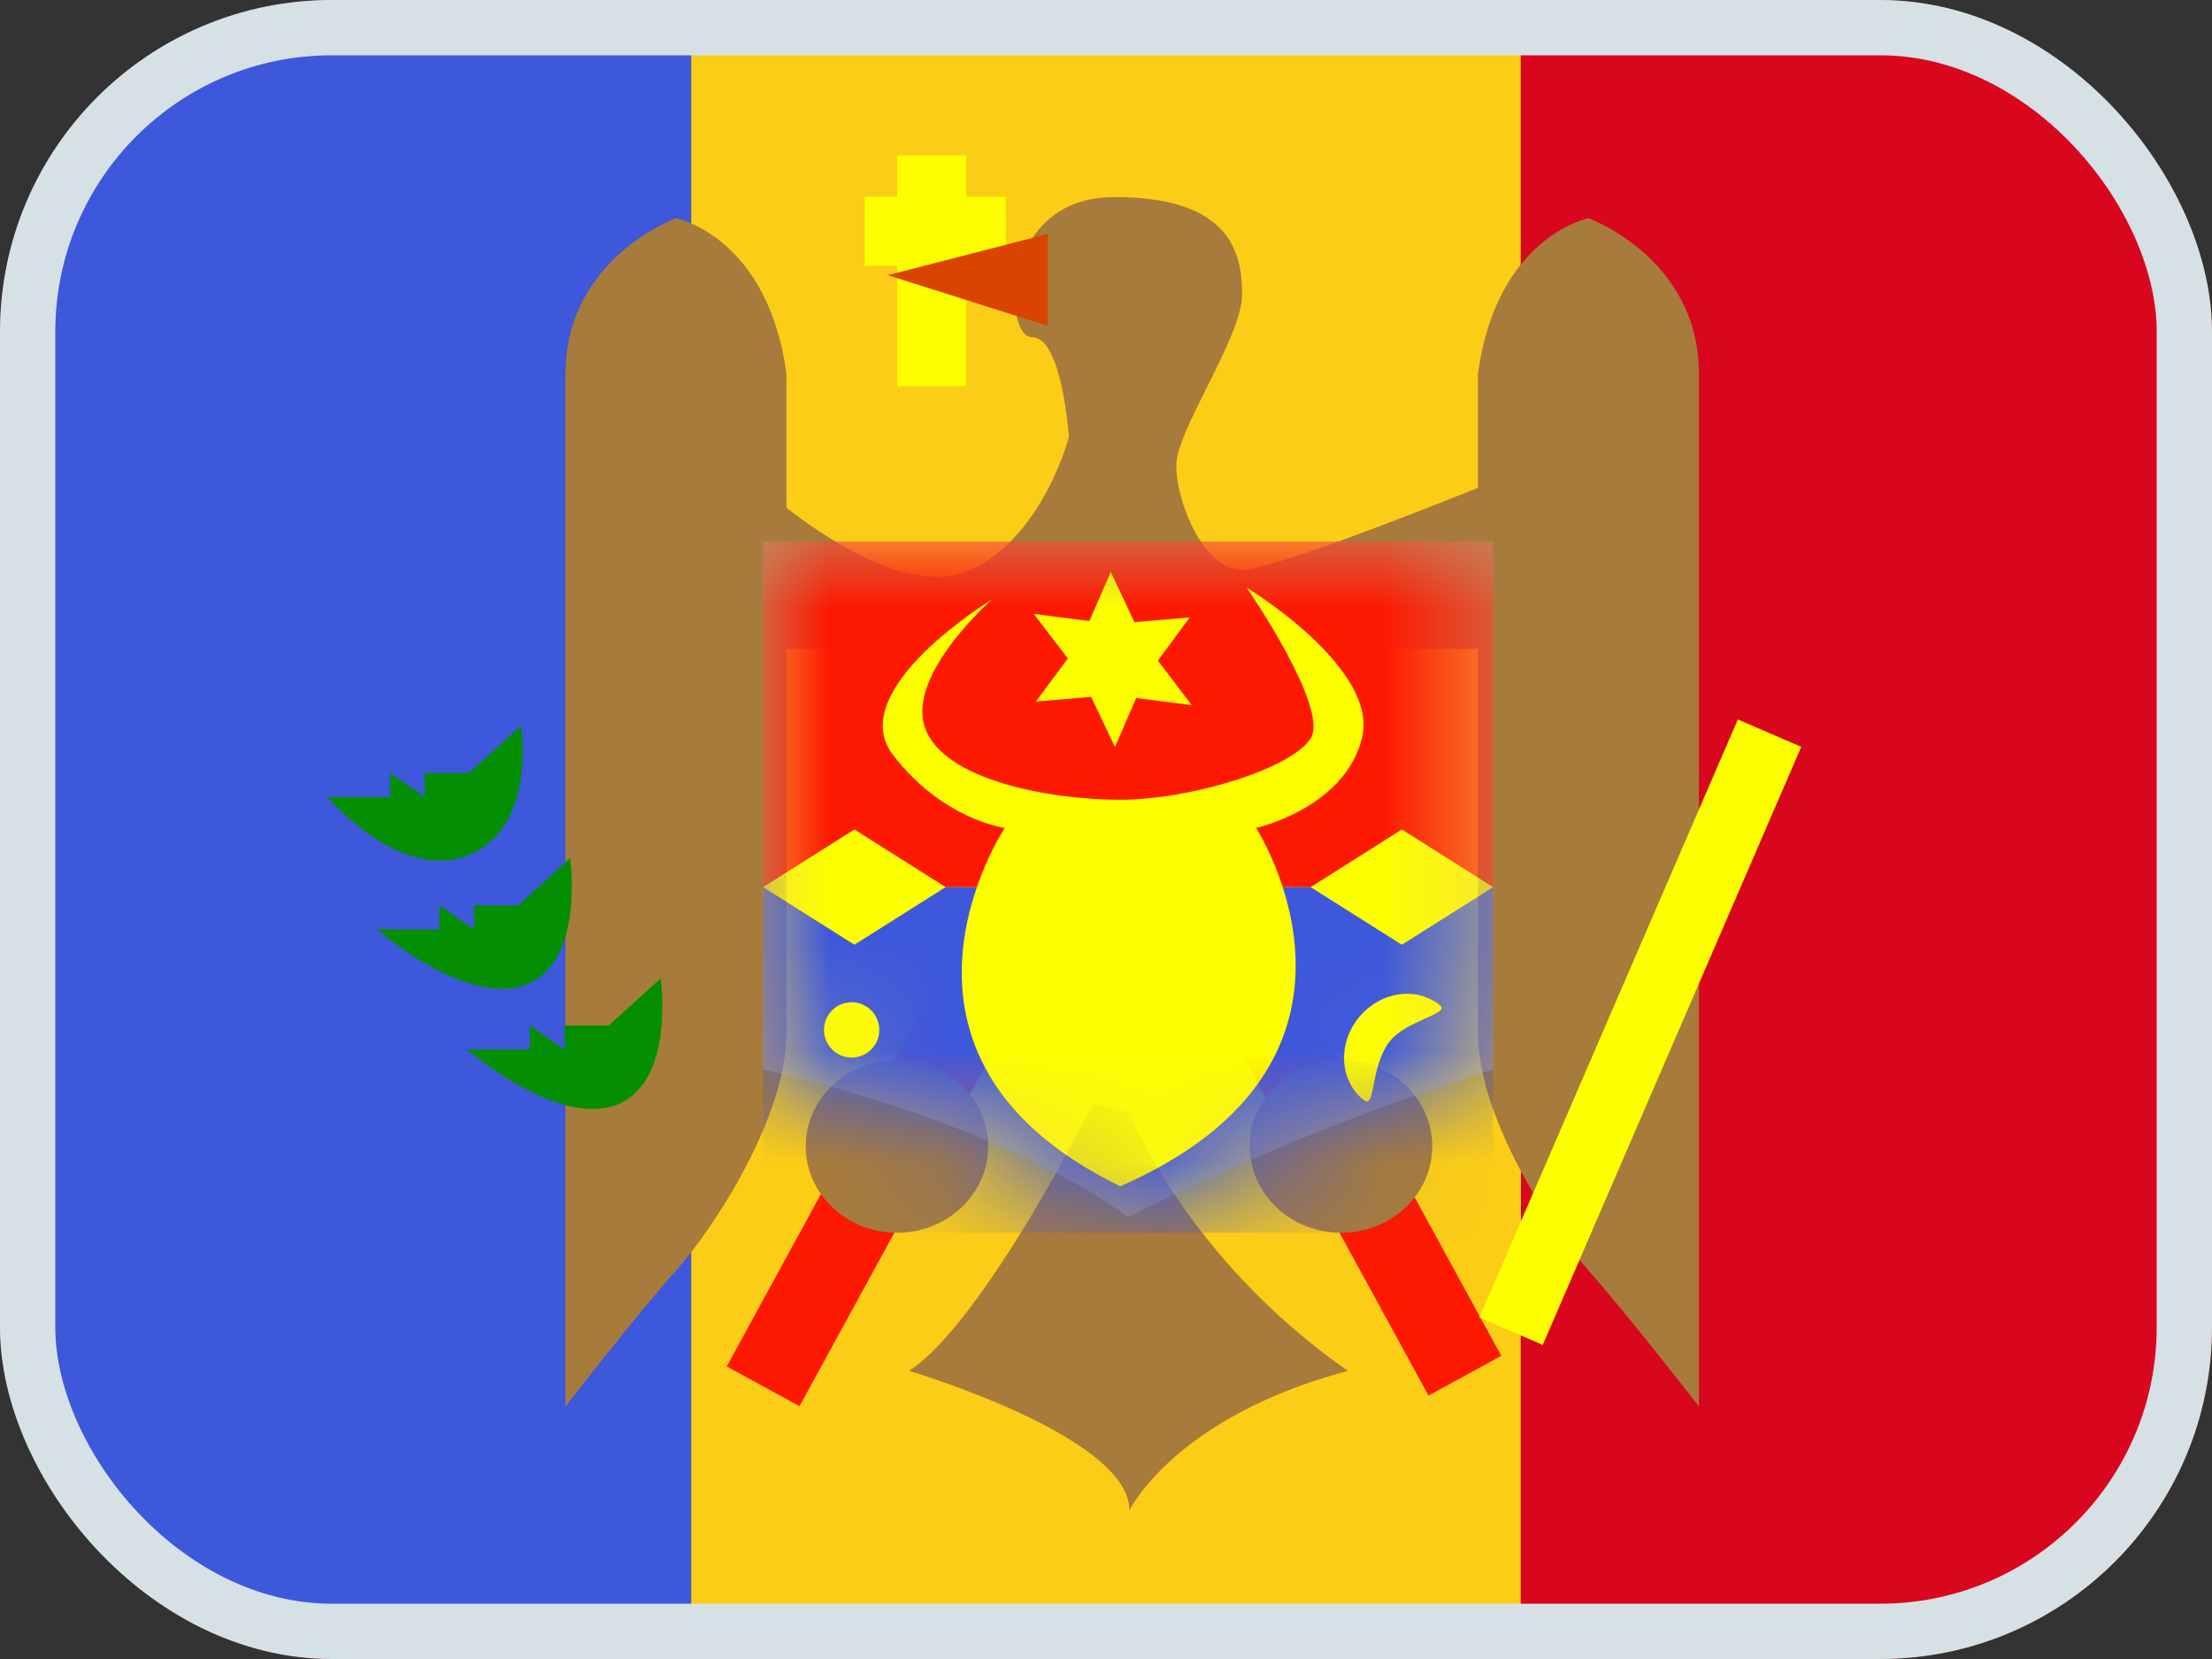 <svg width="20" height="15" viewBox="0 0 20 15" fill="none" xmlns="http://www.w3.org/2000/svg">
<rect x="0" y="0" width="20" height="15" fill="#333333" stroke="none"/>
<g clip-path="url(#clip0_46_19296)">
<mask id="mask0_46_19296" style="mask-type:luminance" maskUnits="userSpaceOnUse" x="-1" y="-1" width="21" height="16">
<rect x="-1" y="-1" width="21" height="16" fill="white"/>
</mask>
<g mask="url(#mask0_46_19296)">
<path fill-rule="evenodd" clip-rule="evenodd" d="M-1 -1V15H20V-1H-1Z" fill="#AF0100"/>
<mask id="mask1_46_19296" style="mask-type:luminance" maskUnits="userSpaceOnUse" x="-1" y="-1" width="21" height="16">
<path fill-rule="evenodd" clip-rule="evenodd" d="M-1 -1V15H20V-1H-1Z" fill="white"/>
</mask>
<g mask="url(#mask1_46_19296)">
<path fill-rule="evenodd" clip-rule="evenodd" d="M-1 -1V4.333H20V-1H-1Z" fill="#3CA5D9"/>
<path fill-rule="evenodd" clip-rule="evenodd" d="M-1 9.667V15H20V9.667H-1Z" fill="#73BE4A"/>
<path fill-rule="evenodd" clip-rule="evenodd" d="M10.248 9.016C9.364 8.809 8.588 8.036 8.597 7C8.606 6.03 9.167 5.245 10.14 5.022C11.112 4.799 12.12 5.223 12.12 5.223C11.852 4.618 10.919 4.193 10.154 4.195C8.73 4.199 7.21 5.304 7.195 6.99C7.18 8.739 8.818 9.733 10.26 9.729C11.416 9.726 11.965 8.971 12.079 8.649C12.079 8.649 11.132 9.223 10.248 9.016ZM10.824 7.947L11.596 7.402L12.367 7.947L12.095 7.033L12.844 6.456L11.904 6.437L11.596 5.535L11.287 6.437L10.347 6.456L11.096 7.033L10.824 7.947Z" fill="#F7FCFF"/>
</g>
</g>
<g clip-path="url(#clip1_46_19296)">
<mask id="mask2_46_19296" style="mask-type:luminance" maskUnits="userSpaceOnUse" x="-1" y="-1" width="22" height="17">
<rect x="-0.667" y="-0.333" width="21.333" height="16" fill="white"/>
</mask>
<g mask="url(#mask2_46_19296)">
<path fill-rule="evenodd" clip-rule="evenodd" d="M20.667 -0.333H-0.667V3.667H20.667V-0.333ZM20.667 11.667H-0.667V15.667H20.667V11.667Z" fill="#F50101"/>
<path fill-rule="evenodd" clip-rule="evenodd" d="M-0.667 3.667H20.667V11.667H-0.667V3.667Z" fill="#F7FCFF"/>
<path fill-rule="evenodd" clip-rule="evenodd" d="M13.677 8.009C13.726 8.587 11.592 7.769 11.592 8C11.592 8.232 13.878 8.638 13.874 9.157C13.871 9.675 11.164 9.009 11.771 9.242C12.378 9.475 13.681 10.033 13.533 10.381C13.217 11.123 11.116 9.866 10.941 10.113C10.659 10.513 12.491 11.446 12.476 11.535C12.446 11.706 11.224 11.266 10.941 11.621C10.711 11.557 10.605 11.248 10.534 11.207L10.083 5.391C10.083 5.391 10.488 10.867 9.971 11.024C9.454 11.182 8.017 11.66 7.975 11.421C7.959 11.332 9.705 10.513 9.423 10.113C9.215 9.819 7.109 10.864 6.974 10.259C6.375 9.827 8.913 9.453 8.913 9.012C8.913 8.571 6.592 9.535 6.869 8.92C7.147 8.306 9.006 8.086 9.04 8C9.104 7.845 6.974 8.243 6.974 8C6.974 7.542 8.249 7.452 9.04 7.039C9.087 6.568 7.12 7.503 6.974 7.125C6.828 6.748 9.488 5.77 9.423 5.694C9.32 5.574 7.176 6.116 7.53 5.831C8.216 5.278 9.555 4.526 9.864 4.325C9.864 4.325 9.901 4.25 9.94 4.275C9.98 4.25 10.024 4.221 10.024 4.221C10.024 4.221 10.024 4.695 10.017 4.325C10.011 3.956 13.157 5.573 13.193 5.982C13.234 6.461 11.249 5.622 11.295 6.092C11.699 6.342 12.847 6.826 13.321 7.039C13.536 7.136 11.736 6.835 11.774 6.983C11.871 7.359 13.625 7.406 13.677 8.009Z" fill="#52AB0B"/>
</g>
<mask id="mask3_46_19296" style="mask-type:luminance" maskUnits="userSpaceOnUse" x="0" y="0" width="20" height="15">
<rect width="20" height="15" fill="white"/>
</mask>
<g mask="url(#mask3_46_19296)">
<path fill-rule="evenodd" clip-rule="evenodd" d="M13.75 0H20V15H13.75V0Z" fill="#D9071E"/>
<path fill-rule="evenodd" clip-rule="evenodd" d="M0 0H7.5V15H0V0Z" fill="#3D58DB"/>
<path fill-rule="evenodd" clip-rule="evenodd" d="M6.25 0H13.75V15H6.25V0Z" fill="#FBCD17"/>
<path fill-rule="evenodd" clip-rule="evenodd" d="M13.574 12.259L12.916 12.618L10.734 8.625L11.392 8.266L13.574 12.259ZM6.571 12.355L7.229 12.714L9.411 8.722L8.752 8.362L6.571 12.355Z" fill="#FD1900"/>
<path fill-rule="evenodd" clip-rule="evenodd" d="M7.111 5.868V9.338C7.111 10.108 6.447 11.113 6.113 11.487C5.778 11.86 5.113 12.716 5.113 12.716V3.38C5.113 2.333 6.113 1.973 6.113 1.973C6.113 1.973 6.943 2.137 7.111 3.38V4.591C7.368 4.794 8.226 5.414 8.78 5.152C9.438 4.841 9.665 3.949 9.665 3.949C9.665 3.949 9.603 3.049 9.333 3.049C9.063 3.049 9.042 1.782 10.076 1.782C11.11 1.782 11.231 2.27 11.231 2.66C11.231 2.864 11.067 3.192 10.911 3.504C10.77 3.787 10.635 4.057 10.635 4.209C10.635 4.53 10.877 5.152 11.231 5.152C11.479 5.152 12.672 4.688 13.363 4.411V3.38C13.532 2.137 14.362 1.973 14.362 1.973C14.362 1.973 15.361 2.333 15.361 3.38V12.716C15.361 12.716 14.696 11.86 14.362 11.487C14.027 11.113 13.363 10.108 13.363 9.338V5.868H7.111ZM8.219 12.395C8.895 11.955 9.884 9.981 9.884 9.981L10.212 10.057C10.212 10.057 10.713 11.365 12.187 12.395C10.616 12.814 10.212 13.656 10.212 13.656C10.212 12.983 8.219 12.395 8.219 12.395ZM8.11 11.146C8.565 11.146 8.935 10.796 8.935 10.365C8.935 9.933 8.565 9.583 8.11 9.583C7.654 9.583 7.285 9.933 7.285 10.365C7.285 10.796 7.654 11.146 8.11 11.146ZM12.95 10.365C12.95 10.796 12.581 11.146 12.125 11.146C11.669 11.146 11.3 10.796 11.3 10.365C11.3 9.933 11.669 9.583 12.125 9.583C12.581 9.583 12.95 9.933 12.95 10.365Z" fill="#A77B3B"/>
<path d="M15.713 6.505L16.286 6.753L13.949 12.16L13.376 11.912L15.713 6.505Z" fill="#FDFF00"/>
<path opacity="0.3" fill-rule="evenodd" clip-rule="evenodd" d="M6.9 4.896H13.5V9.67C13.5 9.67 11.82 10.176 10.2 11.006C9.004 10.118 6.9 9.67 6.9 9.67V4.896Z" fill="#E1E5E8"/>
<mask id="mask4_46_19296" style="mask-type:luminance" maskUnits="userSpaceOnUse" x="6" y="4" width="8" height="8">
<path fill-rule="evenodd" clip-rule="evenodd" d="M6.9 4.896H13.5V9.67C13.5 9.67 11.82 10.176 10.2 11.006C9.004 10.118 6.9 9.67 6.9 9.67V4.896Z" fill="white"/>
</mask>
<g mask="url(#mask4_46_19296)">
<rect x="6.9" y="8.021" width="6.6" height="3.125" fill="#3D58DB"/>
<rect x="6.9" y="4.896" width="6.6" height="3.125" fill="#FD1900"/>
<path fill-rule="evenodd" clip-rule="evenodd" d="M9.866 6.301L9.366 6.343L9.655 5.954L9.347 5.551L9.85 5.615L10.043 5.171L10.257 5.625L10.757 5.583L10.469 5.973L10.776 6.376L10.273 6.311L10.081 6.755L9.866 6.301Z" fill="#FDFF00"/>
<path fill-rule="evenodd" clip-rule="evenodd" d="M8.969 5.42C8.969 5.42 7.625 6.237 8.073 6.824C8.521 7.411 9.085 7.486 9.085 7.486C9.085 7.486 7.71 9.548 10.129 10.726C12.719 9.589 11.357 7.486 11.357 7.486C11.357 7.486 12.155 7.31 12.314 6.675C12.474 6.041 11.272 5.313 11.272 5.313C11.272 5.313 12.022 6.4 11.851 6.675C11.679 6.951 10.762 7.231 10.129 7.231C9.496 7.231 8.518 7.054 8.361 6.572C8.203 6.091 8.969 5.42 8.969 5.42Z" fill="#FDFF00"/>
<path fill-rule="evenodd" clip-rule="evenodd" d="M7.725 7.5L8.55 8.021L7.725 8.542L6.9 8.021L7.725 7.5Z" fill="#FDFF00"/>
<path fill-rule="evenodd" clip-rule="evenodd" d="M12.675 7.5L13.5 8.021L12.675 8.542L11.85 8.021L12.675 7.5Z" fill="#FDFF00"/>
<path fill-rule="evenodd" clip-rule="evenodd" d="M7.7 9.562C7.838 9.562 7.95 9.451 7.95 9.312C7.95 9.174 7.838 9.062 7.7 9.062C7.562 9.062 7.45 9.174 7.45 9.312C7.45 9.451 7.562 9.562 7.7 9.562Z" fill="#FDFF00"/>
<path fill-rule="evenodd" clip-rule="evenodd" d="M13.019 9.089C12.804 8.915 12.475 8.966 12.284 9.202C12.093 9.438 12.112 9.77 12.327 9.944C12.443 10.039 12.382 9.663 12.559 9.424C12.707 9.224 13.117 9.169 13.019 9.089Z" fill="#FDFF00"/>
</g>
<path fill-rule="evenodd" clip-rule="evenodd" d="M2.96 7.206C2.96 7.206 3.619 7.985 4.24 7.73C4.86 7.475 4.71 6.562 4.71 6.562L4.24 6.989H3.84V7.206L3.527 6.989V7.206H2.96ZM3.406 8.403C3.406 8.403 4.209 9.103 4.75 8.905C5.291 8.707 5.155 7.759 5.155 7.759L4.685 8.186H4.285V8.403L3.973 8.186V8.403H3.406ZM5.568 9.992C5.027 10.19 4.224 9.489 4.224 9.489H4.791V9.272L5.104 9.489V9.272H5.504L5.974 8.846C5.974 8.846 6.109 9.794 5.568 9.992Z" fill="#048F02"/>
<path fill-rule="evenodd" clip-rule="evenodd" d="M8.737 1.406H8.112V1.778H7.818V2.403H8.112V3.493H8.737V2.403H9.095V1.778H8.737V1.406Z" fill="#FDFF00"/>
<path fill-rule="evenodd" clip-rule="evenodd" d="M9.474 2.115L8.026 2.488L9.474 2.946V2.115Z" fill="#DB4400"/>
</g>
</g>
</g>
<rect x="0.25" y="0.25" width="19.5" height="14.5" rx="2.75" stroke="#D6E1E5" stroke-width="0.5"/>
<defs>
<clipPath id="clip0_46_19296">
<rect width="20" height="15" rx="3" fill="white"/>
</clipPath>
<clipPath id="clip1_46_19296">
<rect width="20" height="15" fill="white"/>
</clipPath>
</defs>
</svg>
